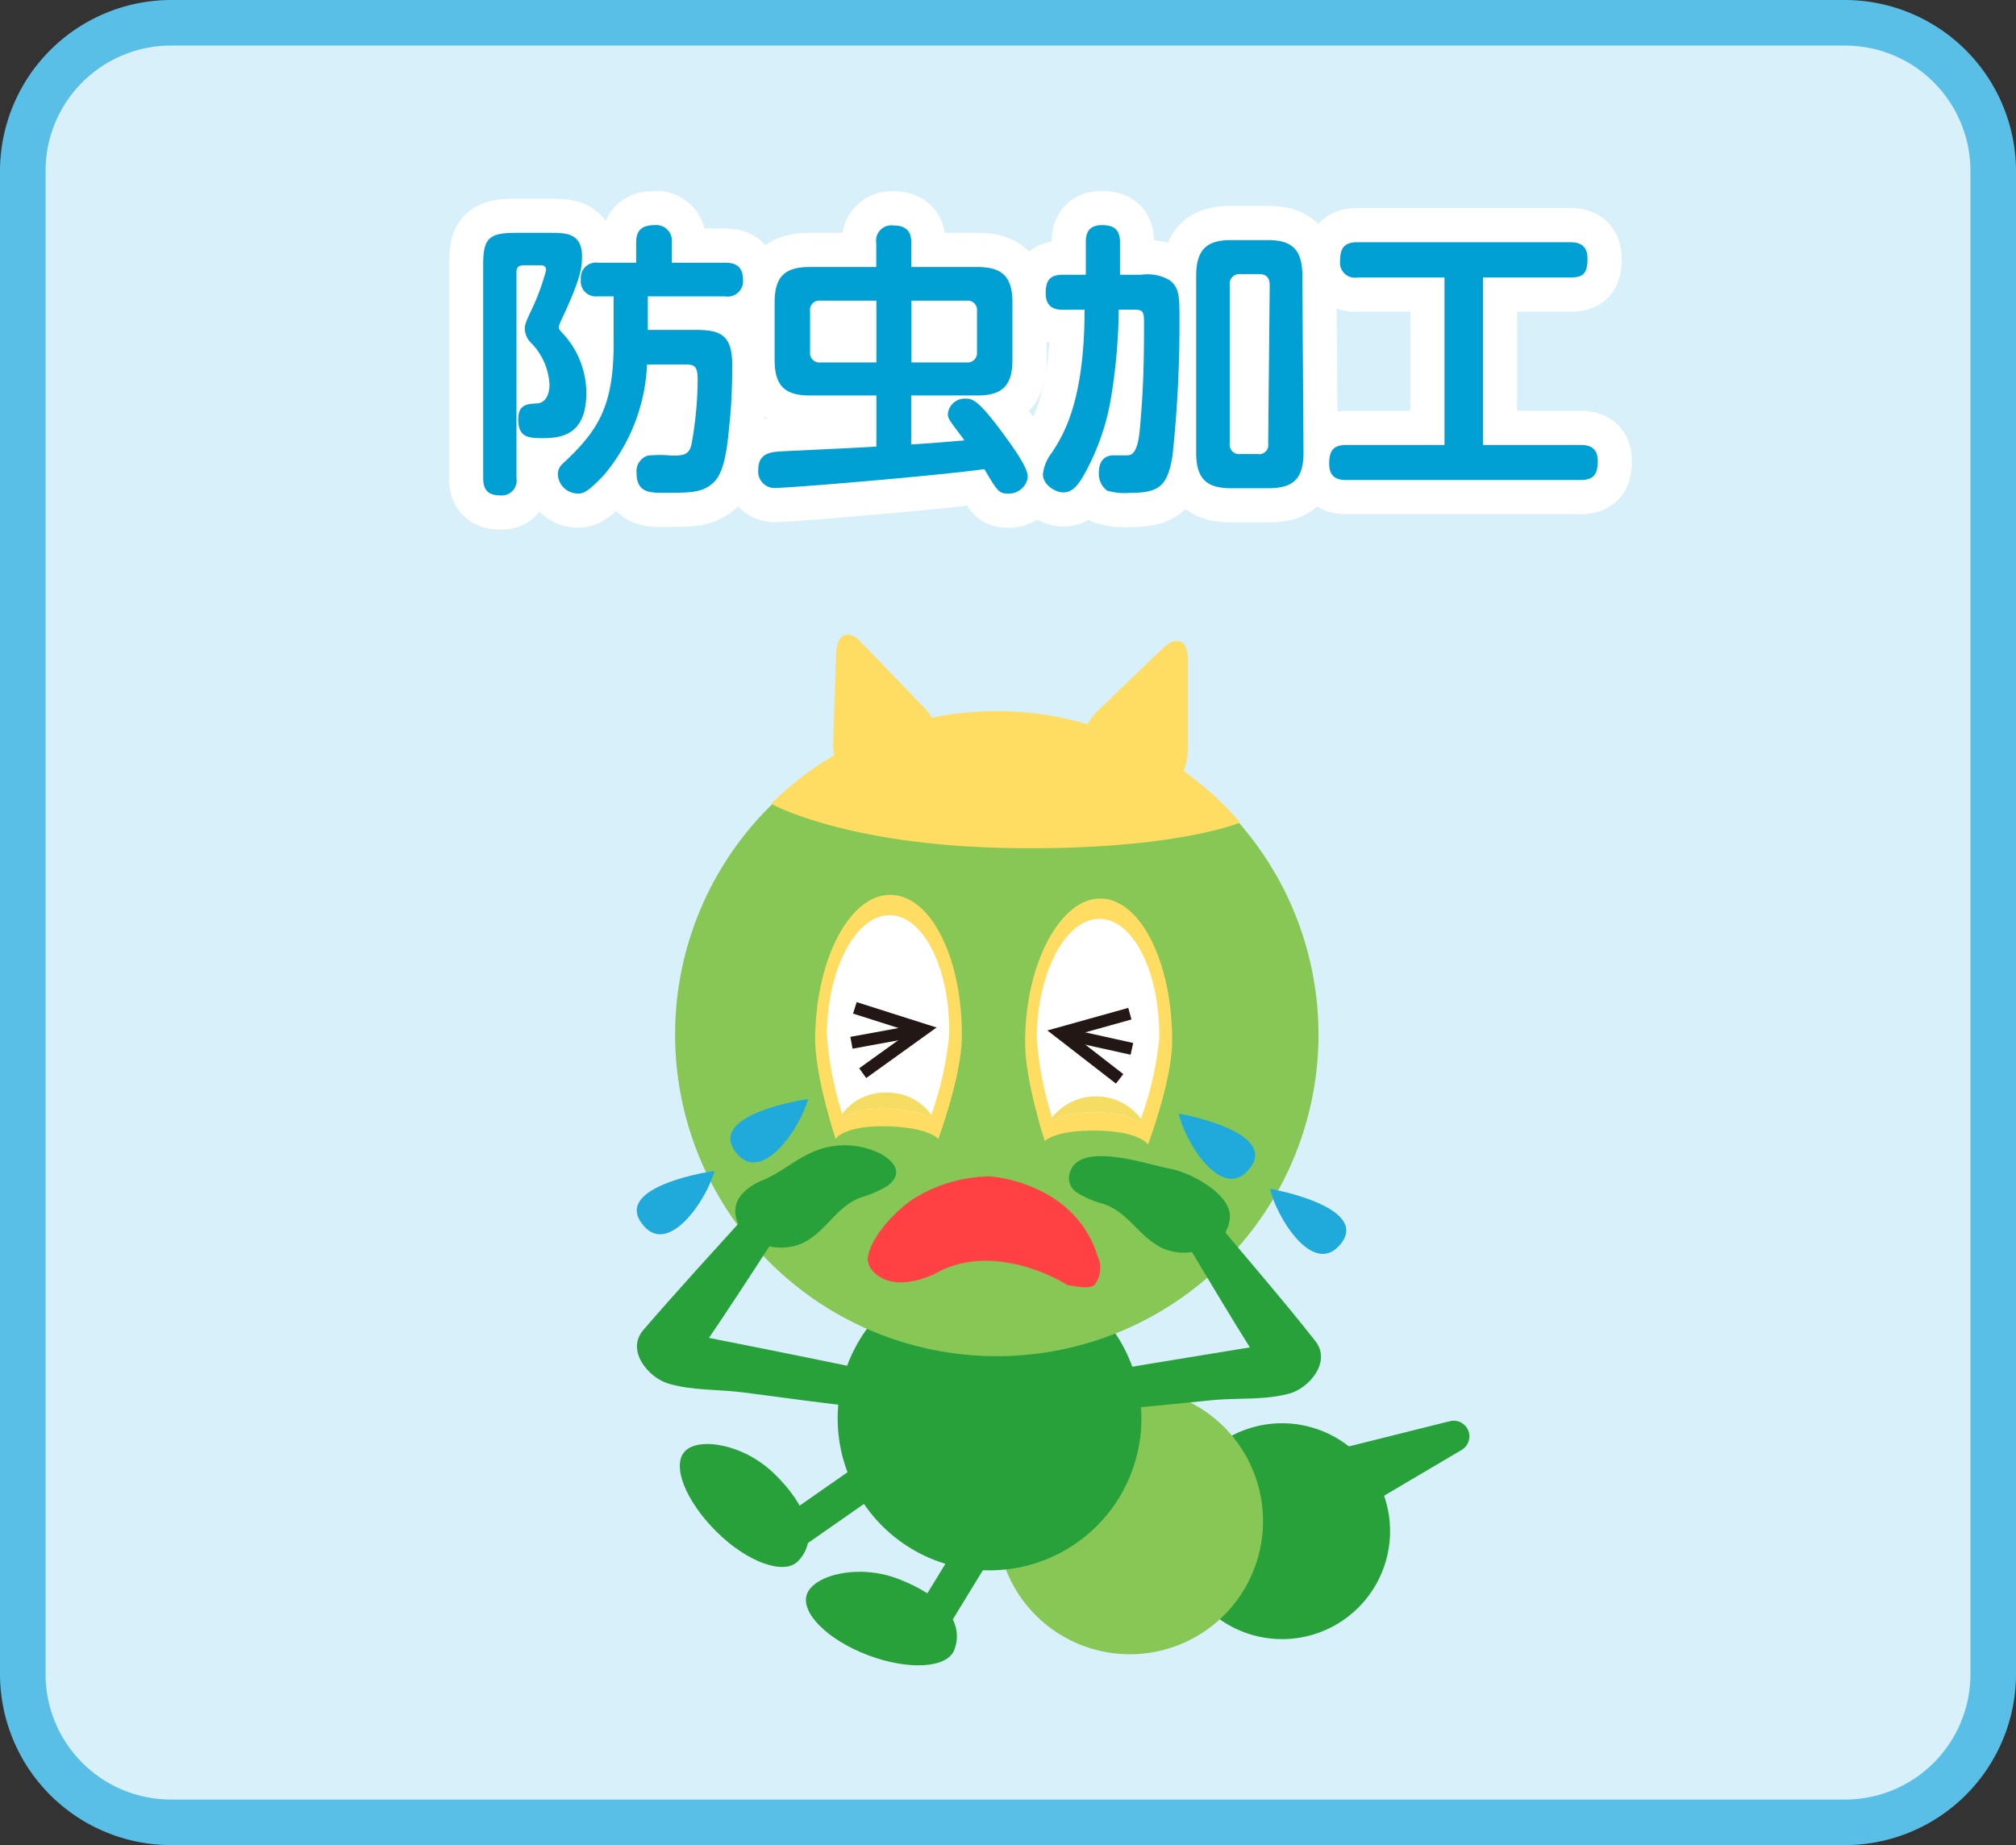 <svg xmlns="http://www.w3.org/2000/svg" xmlns:xlink="http://www.w3.org/1999/xlink" viewBox="0 0 159.3 145.8"><rect x="0" y="0" width="159.3" height="145.8" fill="#333333" stroke="none"/><defs><style>.cls-1,.cls-14,.cls-4{fill:none;}.cls-2{fill:#d7f0f9;}.cls-3{fill:#5abfe6;}.cls-4{stroke:#fff;stroke-width:5.4px;}.cls-5{fill:#00a0d4;}.cls-6{fill:#28a13a;}.cls-7{fill:#87c756;}.cls-8{fill:#ffdc62;}.cls-9{fill:#fff;}.cls-10{clip-path:url(#clip-path);}.cls-11{fill:#f5dc62;}.cls-12{clip-path:url(#clip-path-2);}.cls-13{fill:#ff4143;}.cls-14{stroke:#221714;stroke-width:0.95px;}.cls-15{fill:#20aadb;}</style><clipPath id="clip-path"><path class="cls-1" d="M75,81.8a26.06,26.06,0,0,1-1.53,6.62s-.61-.77-3.43-.82-3.36.8-3.36.8a26.35,26.35,0,0,1-1.35-6.76c.09-5.19,2.33-9.36,5-9.32S75.11,76.62,75,81.8Z"/></clipPath><clipPath id="clip-path-2"><path class="cls-1" d="M81.92,81.92a26.38,26.38,0,0,0,1.31,6.67s.62-.75,3.45-.7,3.32.92,3.32.92a26,26,0,0,0,1.6-6.72c.08-5.18-2-9.43-4.68-9.48S82,76.74,81.92,81.92Z"/></clipPath></defs><g id="レイヤー_2" data-name="レイヤー 2"><g id="レイヤー_2-2" data-name="レイヤー 2"><rect class="cls-2" x="1.8" y="1.8" width="155.7" height="142.2" rx="11.7"/><path class="cls-3" d="M145.8,3.6a9.91,9.91,0,0,1,9.9,9.9V132.3a9.91,9.91,0,0,1-9.9,9.9H13.5a9.91,9.91,0,0,1-9.9-9.9V13.5a9.91,9.91,0,0,1,9.9-9.9H145.8m0-3.6H13.5A13.54,13.54,0,0,0,0,13.5V132.3a13.53,13.53,0,0,0,13.5,13.5H145.8a13.53,13.53,0,0,0,13.5-13.5V13.5A13.54,13.54,0,0,0,145.8,0Z"/><path class="cls-4" d="M40.81,37.77a1.18,1.18,0,0,1-1.23,1.38c-1,0-1.4-.41-1.4-1.38V20.92c0-2.05.43-2.52,2.54-2.52h2.77c1.19,0,2.5,0,2.5,1.87,0,.85-.09,1.71-1.55,4.84a4,4,0,0,0-.29.72c0,.15.06.24.27.47a6.93,6.93,0,0,1,1.91,4.75c0,3.15-1.76,3.57-3.38,3.57-1.12,0-2,0-2-1.48,0-1.17.68-1.22,1.47-1.26s1-.88,1-1.49A5.07,5.07,0,0,0,42,27.13,1.63,1.63,0,0,1,41.47,26c0-.27,0-.41.51-1.47a18.23,18.23,0,0,0,1.17-3.17c0-.4-.29-.4-.49-.4H41.38c-.43,0-.57.22-.57.54Zm10.38-11.7H55c1.91,0,2.86.39,2.86,2.77,0,.5,0,2.7-.23,4.77-.16,1.6-.34,3.62-1.21,4.48s-1.87.85-4,.85c-1.06,0-2.12,0-2.12-1.57A1.28,1.28,0,0,1,51.21,36,9.22,9.22,0,0,1,53.05,36c.86,0,1.36,0,1.58-.83a29.51,29.51,0,0,0,.5-5.13c0-1.12-.25-1.24-1-1.24h-3a14.55,14.55,0,0,1-3.4,8.73C46.35,39,46,39,45.65,39a1.59,1.59,0,0,1-1.57-1.51,1.11,1.11,0,0,1,.36-.83c2.88-2.65,4.05-4.61,4.05-9.56V23.42H47.2a1.19,1.19,0,0,1-1.3-1.35,1.2,1.2,0,0,1,1.37-1.31h3V19.17c0-.79.27-1.38,1.46-1.38a1.23,1.23,0,0,1,1.35,1.38v1.59h4.21c.54,0,1.42.09,1.42,1.33a1.22,1.22,0,0,1-1.42,1.33H51.19Z"/><path class="cls-4" d="M69.25,31.25H64c-1.86,0-2.79-.65-2.79-2.79V23.89c0-2.09.86-2.79,2.79-2.79h5.24V19.21a1.21,1.21,0,0,1,1.38-1.39c1.28,0,1.39.83,1.39,1.39V21.1h5.2c1.82,0,2.79.61,2.79,2.79v4.57c0,2.2-1,2.79-2.79,2.79H72v3.87L73.8,35l2.41-.2C75,33.16,74.9,33.12,74.9,32.69a1.34,1.34,0,0,1,1.4-1.19c.54,0,1,.09,3,2.81,1.53,2.09,1.91,2.86,1.91,3.42A1.51,1.51,0,0,1,79.63,39c-.7,0-.81-.18-1.85-1.93-3.6.51-15.23,1.48-16.38,1.48a1.3,1.3,0,0,1-1.48-1.46c0-1.28,1-1.37,1.77-1.42,2.1-.11,5.47-.25,7.56-.38Zm0-7.49H64.84a.73.73,0,0,0-.83.83v3.22a.74.74,0,0,0,.83.83h4.41Zm2.77,0v4.88h4.34a.75.75,0,0,0,.84-.83V24.59a.74.74,0,0,0-.84-.83Z"/><path class="cls-4" d="M84,24.48c-.5,0-1.37-.09-1.37-1.29,0-1,.29-1.48,1.37-1.48h1.8V19.17c0-.41,0-1.38,1.26-1.38.94,0,1.44.32,1.44,1.38v2.54h1.69a3.43,3.43,0,0,1,2.22.43c.79.58.79,1.37.79,3.06A98.23,98.23,0,0,1,92.65,36c-.4,2.45-1.07,2.95-3.42,2.95a4.92,4.92,0,0,1-1.75-.18,1.67,1.67,0,0,1-.65-1.44c0-.81.38-1.35,1.19-1.35.16,0,.9,0,1.06,0,.4,0,.85-.27,1-2.21.27-3,.32-5.2.32-8.3,0-1-.16-1-1-1h-1a45.34,45.34,0,0,1-.66,7.26,18.79,18.79,0,0,1-1.91,5.47c-.54,1-1,1.71-1.82,1.71-.58,0-1.6-.56-1.6-1.44a3.33,3.33,0,0,1,.7-1.69c.88-1.35,2.59-4,2.59-11.31Zm19,11.31c0,2.14-.92,2.79-2.78,2.79H97.31c-1.82,0-2.79-.6-2.79-2.79v-14c0-2.23,1-2.82,2.79-2.82h2.82c1.82,0,2.78.61,2.78,2.82Zm-2.67-13.27c0-.59-.29-.86-.83-.86H98a.76.76,0,0,0-.83.86V35.05a.74.74,0,0,0,.83.83h1.38a.72.72,0,0,0,.83-.83Z"/><path class="cls-4" d="M117.18,35.16h7.7c.53,0,1.37.09,1.37,1.26,0,1-.27,1.51-1.37,1.51H106.4c-.56,0-1.37-.09-1.37-1.28,0-1,.29-1.49,1.37-1.49h7.74V21.93h-6.88a1.18,1.18,0,0,1-1.37-1.3c0-1,.31-1.49,1.37-1.49h16.8c.63,0,1.38.16,1.38,1.29s-.29,1.5-1.38,1.5h-6.88Z"/><path class="cls-5" d="M40.81,37.77a1.18,1.18,0,0,1-1.23,1.38c-1,0-1.4-.41-1.4-1.38V20.92c0-2.05.43-2.52,2.54-2.52h2.77c1.19,0,2.5,0,2.5,1.87,0,.85-.09,1.71-1.55,4.84a4,4,0,0,0-.29.72c0,.15.06.24.27.47a6.93,6.93,0,0,1,1.91,4.75c0,3.15-1.76,3.57-3.38,3.57-1.12,0-2,0-2-1.48,0-1.17.68-1.22,1.47-1.26s1-.88,1-1.49A5.07,5.07,0,0,0,42,27.13,1.63,1.63,0,0,1,41.47,26c0-.27,0-.41.51-1.47a18.23,18.23,0,0,0,1.17-3.17c0-.4-.29-.4-.49-.4H41.38c-.43,0-.57.22-.57.54Zm10.38-11.7H55c1.91,0,2.86.39,2.86,2.77,0,.5,0,2.7-.23,4.77-.16,1.6-.34,3.62-1.21,4.48s-1.87.85-4,.85c-1.06,0-2.12,0-2.12-1.57A1.28,1.28,0,0,1,51.21,36,9.22,9.22,0,0,1,53.05,36c.86,0,1.36,0,1.58-.83a29.51,29.51,0,0,0,.5-5.13c0-1.12-.25-1.24-1-1.24h-3a14.55,14.55,0,0,1-3.4,8.73C46.35,39,46,39,45.65,39a1.59,1.59,0,0,1-1.57-1.51,1.11,1.11,0,0,1,.36-.83c2.88-2.65,4.05-4.61,4.05-9.56V23.42H47.2a1.19,1.19,0,0,1-1.3-1.35,1.2,1.2,0,0,1,1.37-1.31h3V19.17c0-.79.27-1.38,1.46-1.38a1.23,1.23,0,0,1,1.35,1.38v1.59h4.21c.54,0,1.42.09,1.42,1.33a1.22,1.22,0,0,1-1.42,1.33H51.19Z"/><path class="cls-5" d="M69.25,31.25H64c-1.86,0-2.79-.65-2.79-2.79V23.89c0-2.09.86-2.79,2.79-2.79h5.24V19.21a1.21,1.21,0,0,1,1.38-1.39c1.28,0,1.39.83,1.39,1.39V21.1h5.2c1.82,0,2.79.61,2.79,2.79v4.57c0,2.2-1,2.79-2.79,2.79H72v3.87L73.8,35l2.41-.2C75,33.16,74.9,33.12,74.9,32.69a1.34,1.34,0,0,1,1.4-1.19c.54,0,1,.09,3,2.81,1.53,2.09,1.91,2.86,1.91,3.42A1.51,1.51,0,0,1,79.63,39c-.7,0-.81-.18-1.85-1.93-3.6.51-15.23,1.48-16.38,1.48a1.3,1.3,0,0,1-1.48-1.46c0-1.28,1-1.37,1.77-1.42,2.1-.11,5.47-.25,7.56-.38Zm0-7.49H64.84a.73.73,0,0,0-.83.83v3.22a.74.74,0,0,0,.83.83h4.41Zm2.77,0v4.88h4.34a.75.75,0,0,0,.84-.83V24.59a.74.74,0,0,0-.84-.83Z"/><path class="cls-5" d="M84,24.48c-.5,0-1.37-.09-1.37-1.29,0-1,.29-1.48,1.37-1.48h1.8V19.17c0-.41,0-1.38,1.26-1.38.94,0,1.44.32,1.44,1.38v2.54h1.69a3.43,3.43,0,0,1,2.22.43c.79.58.79,1.37.79,3.06A98.23,98.23,0,0,1,92.65,36c-.4,2.45-1.07,2.95-3.42,2.95a4.92,4.92,0,0,1-1.75-.18,1.67,1.67,0,0,1-.65-1.44c0-.81.38-1.35,1.19-1.35.16,0,.9,0,1.06,0,.4,0,.85-.27,1-2.21.27-3,.32-5.2.32-8.3,0-1-.16-1-1-1h-1a45.34,45.34,0,0,1-.66,7.26,18.79,18.79,0,0,1-1.91,5.47c-.54,1-1,1.71-1.82,1.71-.58,0-1.6-.56-1.6-1.44a3.33,3.33,0,0,1,.7-1.69c.88-1.35,2.59-4,2.59-11.31Zm19,11.31c0,2.14-.92,2.79-2.78,2.79H97.31c-1.82,0-2.79-.6-2.79-2.79v-14c0-2.23,1-2.82,2.79-2.82h2.82c1.82,0,2.78.61,2.78,2.82Zm-2.67-13.27c0-.59-.29-.86-.83-.86H98a.76.76,0,0,0-.83.86V35.05a.74.74,0,0,0,.83.83h1.38a.72.72,0,0,0,.83-.83Z"/><path class="cls-5" d="M117.18,35.16h7.7c.53,0,1.37.09,1.37,1.26,0,1-.27,1.51-1.37,1.51H106.4c-.56,0-1.37-.09-1.37-1.28,0-1,.29-1.49,1.37-1.49h7.74V21.93h-6.88a1.18,1.18,0,0,1-1.37-1.3c0-1,.31-1.49,1.37-1.49h16.8c.63,0,1.38.16,1.38,1.29s-.29,1.5-1.38,1.5h-6.88Z"/><path class="cls-6" d="M104.29,114.87l10.28-2.57a1.24,1.24,0,0,1,.93,2.27l-10.3,6.08Z"/><path class="cls-6" d="M109.05,117.41a8.53,8.53,0,1,1-11.32-4.16A8.54,8.54,0,0,1,109.05,117.41Z"/><path class="cls-7" d="M99.8,120.38a10.52,10.52,0,1,1-10.33-10.7A10.52,10.52,0,0,1,99.8,120.38Z"/><path class="cls-6" d="M90.19,112.26a12,12,0,1,1-11.76-12.17A12,12,0,0,1,90.19,112.26Z"/><rect class="cls-6" x="60.41" y="117.63" width="10.31" height="2.8" transform="translate(-56.32 58.93) rotate(-34.91)"/><path class="cls-6" d="M63.05,123.37c-1.09,1.12-4,.08-6.43-2.33s-3.58-5.25-2.49-6.37,4.61-.6,7.07,1.8S64.8,121.59,63.05,123.37Z"/><rect class="cls-6" x="70.84" y="123.98" width="10.3" height="2.8" transform="matrix(0.52, -0.85, 0.85, 0.52, -70.62, 124.39)"/><path class="cls-6" d="M75.41,130.37c-.55,1.45-3.6,1.64-6.83.42s-5.37-3.4-4.81-4.85,4-2.4,7.2-1.18S76.3,128,75.41,130.37Z"/><path class="cls-7" d="M104.18,82.19a25.42,25.42,0,1,1-25-25.86A25.43,25.43,0,0,1,104.18,82.19Z"/><path class="cls-8" d="M76,82.09C75.93,85.2,74.14,90,74.14,90s-.72-.93-4.11-1-4,1-4,1-1.68-5-1.62-8.13c.11-6.23,2.79-11.23,6-11.16S76.1,75.86,76,82.09Z"/><path class="cls-9" d="M75,81.8a26.06,26.06,0,0,1-1.53,6.62s-.61-.77-3.43-.82-3.36.8-3.36.8a26.35,26.35,0,0,1-1.35-6.76c.09-5.19,2.33-9.36,5-9.32S75.11,76.62,75,81.8Z"/><path class="cls-8" d="M81,82.17c-.06,3.12,1.56,8,1.56,8s.76-.89,4.15-.83,4,1.1,4,1.1,1.86-4.89,1.91-8.06C92.67,76.15,90.16,71.06,87,71S81.06,76,81,82.17Z"/><path class="cls-9" d="M81.92,81.92a26.38,26.38,0,0,0,1.31,6.67s.62-.75,3.45-.7,3.32.92,3.32.92a26,26,0,0,0,1.6-6.72c.08-5.18-2-9.43-4.68-9.48S82,76.74,81.92,81.92Z"/><g class="cls-10"><path class="cls-11" d="M70.11,86.34A4.22,4.22,0,0,0,66,89c.34,1,.67,1.68.67,1.68s.53-.63,3.36-.58,3.43.62,3.43.62.33-.66.68-1.56A4.21,4.21,0,0,0,70.11,86.34Z"/></g><g class="cls-12"><path class="cls-11" d="M86.64,90.34c2.83,0,3.33.7,3.33.7s.36-.71.73-1.66a4.43,4.43,0,0,0-8.14-.13c.32.91.62,1.59.62,1.59S83.81,90.29,86.64,90.34Z"/></g><path class="cls-8" d="M98,65a25.41,25.41,0,0,0-37.07-1.49s5.79,3.27,18.75,3.5S98,65,98,65Z"/><path class="cls-8" d="M85.7,64.76a1.6,1.6,0,0,0,2.7,1.16l3.2-2.25a6,6,0,0,0,2.26-4.36V52.1c0-1.53-.9-1.91-2-.85l-5.2,5a6,6,0,0,0-1.56,4.66Z"/><path class="cls-8" d="M73.78,64.56a1.58,1.58,0,0,1-2.73,1l-3.11-2.34a6,6,0,0,1-2.12-4.45l.26-7.2c.06-1.52,1-1.88,2-.78l5,5.18a6,6,0,0,1,1.41,4.71Z"/><path class="cls-13" d="M86.49,101.53c-.24.2-.71.31-2.18,0-1-.65-6.18-3.39-10.51-.83-.08,0-3.08,1.56-4.78-.21a1.46,1.46,0,0,1-.45-1.06c.18-1.8,2.64-4.22,4-4.93a11.56,11.56,0,0,1,5.64-1.54c.27,0,6.74.53,8.52,6.3A2.16,2.16,0,0,1,86.49,101.53Z"/><polyline class="cls-14" points="67.55 79.64 72.96 81.36 68.17 84.8"/><line class="cls-14" x1="67.28" y1="82.4" x2="72.96" y2="81.36"/><polyline class="cls-14" points="89.28 80.1 83.8 81.63 88.47 85.25"/><line class="cls-14" x1="89.44" y1="82.88" x2="83.8" y2="81.63"/><path class="cls-15" d="M58.06,90.94c2.06,2.93,5.24-1.93,5.79-4.09C63.72,86.85,56,88,58.06,90.94Z"/><path class="cls-15" d="M50.67,96.62c2.06,2.93,5.24-1.93,5.78-4.09C56.32,92.53,48.59,93.68,50.67,96.62Z"/><path class="cls-15" d="M98.78,92.29c-2.16,2.85-5.18-2.11-5.64-4.29C93.26,88,101,89.41,98.78,92.29Z"/><path class="cls-15" d="M106,98.22c-2.17,2.86-5.18-2.11-5.64-4.28C100.46,93.94,108.15,95.35,106,98.22Z"/><path class="cls-6" d="M68.88,108.34c-1.15-.28-8-1.66-12.86-2.62,2.8-4.1,7.31-11.19,7.31-11.19L61.72,93q-3.36,3.66-6.68,7.34c-1.41,1.58-2.83,3.15-4.21,4.76s.38,3.72,1.92,4.21c1.92.59,4,.46,6,.72,3.15.4,6.3.87,9.46,1.18C70.46,111.4,70.68,108.77,68.88,108.34Z"/><path class="cls-6" d="M70.12,93.71a8.28,8.28,0,0,1-2,.88c-2,.68-2.72,2.6-4.58,3.58s-5.17.23-5.43-2.28c-.14-1.33,1.13-2.22,2.16-2.63,1.32-.54,2.37-1.48,3.67-2.1a6.34,6.34,0,0,1,5-.27C70.19,91.33,71.73,92.52,70.12,93.71Z"/><path class="cls-6" d="M85.83,108.63c1.16-.24,8.09-1.37,12.93-2.16C96.12,102.26,91.86,95,91.86,95l1.67-1.48q3.23,3.77,6.41,7.57c1.36,1.62,2.71,3.24,4,4.89s-.51,3.72-2.06,4.14c-1.94.53-4,.33-6,.51-3.16.31-6.33.67-9.49.85C84.15,111.64,84,109,85.83,108.63Z"/><path class="cls-6" d="M85.15,94.27a7.57,7.57,0,0,0,2,.85c2,.64,2.77,2.54,4.65,3.48s5.17.15,5.38-2.36c.16-1.9-3.19-3.62-4.74-3.89s-6.86-2.15-7.82.1A1.37,1.37,0,0,0,85.15,94.27Z"/></g></g></svg>